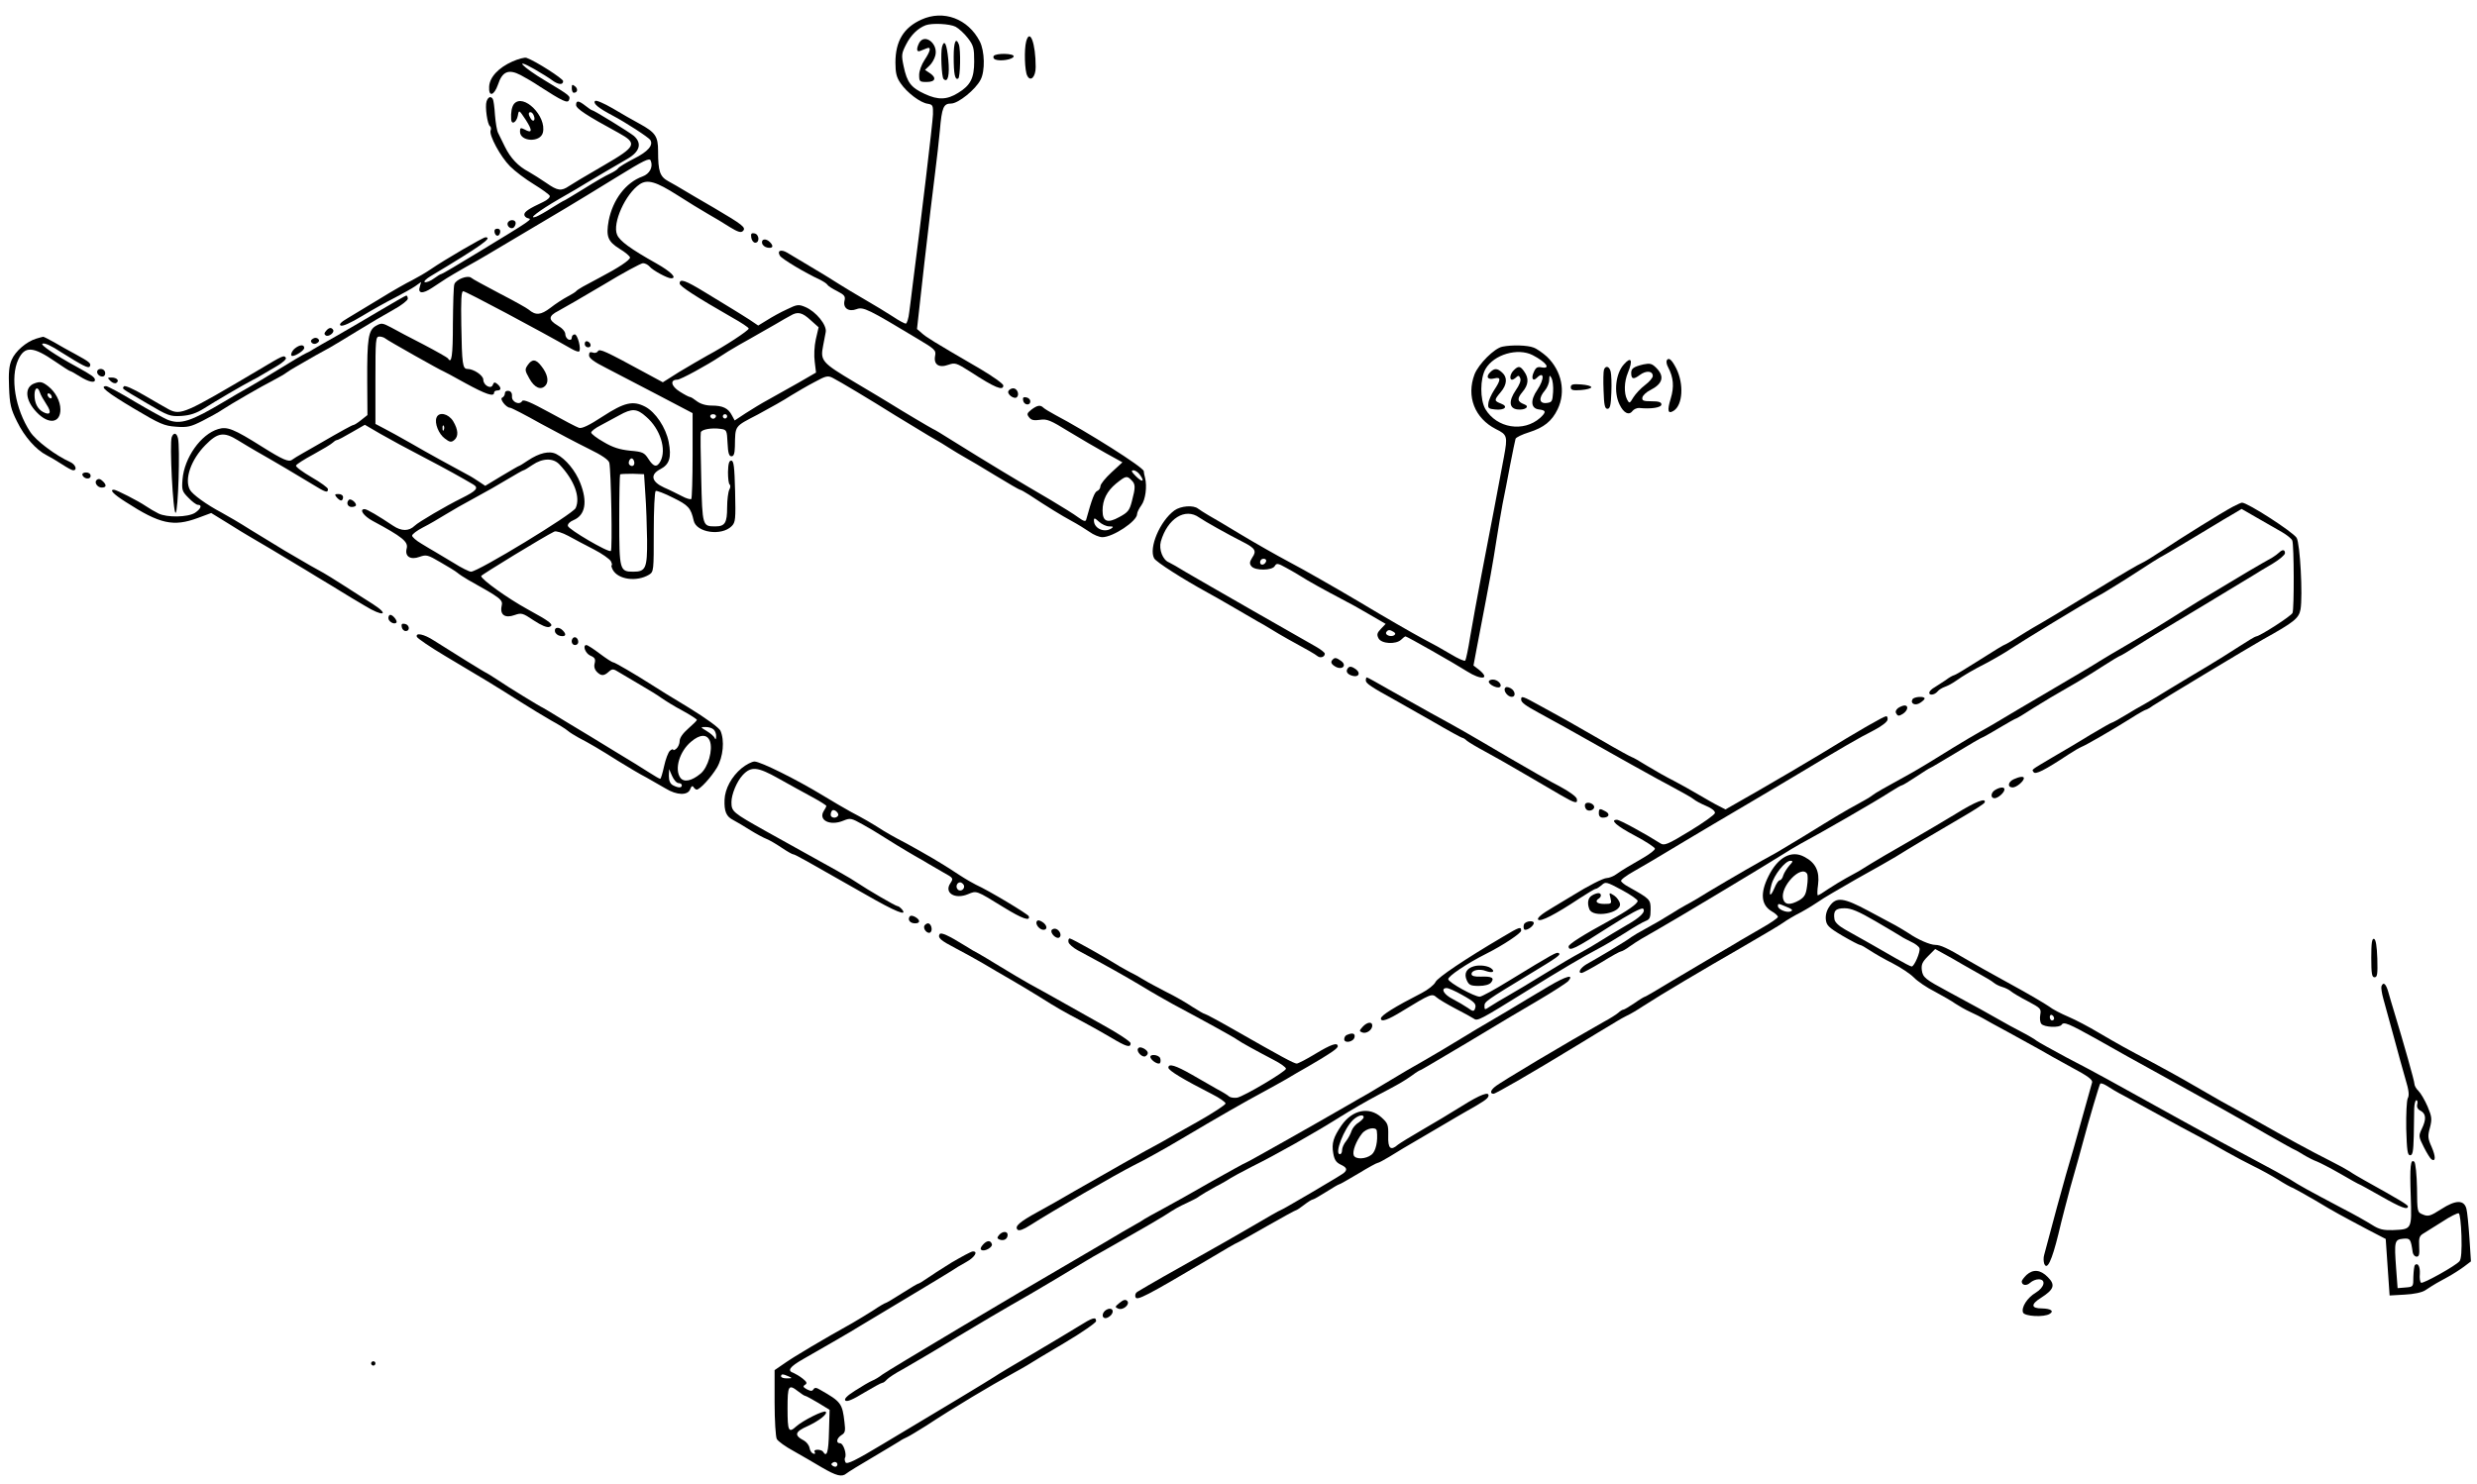 <?xml version="1.0" standalone="no"?>
<!DOCTYPE svg PUBLIC "-//W3C//DTD SVG 20010904//EN"
 "http://www.w3.org/TR/2001/REC-SVG-20010904/DTD/svg10.dtd">
<svg version="1.0" xmlns="http://www.w3.org/2000/svg"
 width="1148pt" height="688pt" viewBox="0 0 1148 688"
 preserveAspectRatio="xMidYMid meet">
<g transform="translate(0,688) scale(0.1,-0.1)"
fill="#000000" stroke="none">
<path d="M4270 6789 c-82 -37 -120 -100 -120 -199 0 -48 5 -69 24 -96 29 -43
92 -91 126 -95 23 -4 25 -8 24 -49 -1 -37 -55 -489 -94 -790 -5 -41 -12 -99
-16 -127 -3 -29 -11 -53 -16 -53 -6 0 -34 15 -62 34 -28 18 -85 53 -127 77
-42 24 -96 57 -120 72 -24 16 -82 51 -129 79 -47 28 -97 58 -112 67 -29 17
-48 9 -33 -15 10 -15 117 -79 182 -109 17 -8 34 -19 38 -25 3 -6 24 -19 46
-30 33 -17 38 -24 33 -44 -8 -34 19 -53 56 -39 31 12 56 -1 282 -137 81 -48
87 -54 82 -79 -8 -40 17 -58 61 -42 32 11 37 9 102 -32 115 -75 153 -90 153
-64 0 8 -48 42 -107 77 -225 131 -248 146 -270 165 l-23 20 34 305 c19 168 42
357 50 420 8 63 18 151 22 195 9 108 17 125 52 125 33 0 114 65 137 111 21 40
19 132 -4 177 -54 105 -168 148 -271 101z m159 -33 c15 -8 41 -32 57 -53 26
-34 29 -46 29 -108 0 -77 -17 -111 -75 -146 -52 -32 -92 -33 -153 -5 -65 30
-83 53 -99 129 -11 52 -10 59 12 102 22 43 54 74 90 88 30 11 112 7 139 -7z"/>
<path d="M4260 6681 c-14 -28 -12 -44 5 -37 8 3 22 9 30 12 22 9 18 -12 -10
-54 -14 -21 -25 -51 -25 -69 0 -31 2 -33 35 -33 41 0 47 20 13 42 l-21 14 21
20 c11 10 23 31 27 47 14 55 -50 104 -75 58z"/>
<path d="M4420 6616 c0 -79 6 -109 21 -100 10 6 12 134 3 158 -14 36 -24 11
-24 -58z"/>
<path d="M4366 6663 c-7 -27 -2 -140 7 -149 20 -20 29 17 22 90 -7 73 -18 96
-29 59z"/>
<path d="M4756 6688 c-10 -37 -7 -138 5 -159 15 -30 39 -6 39 40 0 111 -27
182 -44 119z"/>
<path d="M4605 6620 c-3 -6 0 -13 8 -16 24 -9 80 0 85 14 5 15 -84 17 -93 2z"/>
<path d="M2375 6595 c-65 -29 -106 -73 -108 -117 -3 -49 23 -42 41 10 20 61
49 73 105 44 23 -12 62 -35 87 -52 107 -69 131 -80 137 -64 7 19 8 19 -110 90
-107 64 -150 110 -51 54 33 -19 70 -42 83 -52 28 -21 51 -23 51 -4 0 11 -127
93 -170 108 -8 3 -38 -5 -65 -17z"/>
<path d="M2650 6471 c0 -11 4 -21 9 -21 18 0 21 18 6 30 -13 10 -15 9 -15 -9z"/>
<path d="M2255 6410 c-8 -24 4 -108 16 -115 4 -3 6 -12 3 -19 -9 -22 46 -123
90 -167 23 -23 72 -60 110 -83 39 -24 72 -48 74 -54 2 -7 -11 -19 -30 -28 -66
-31 -88 -45 -88 -59 0 -7 8 -15 18 -17 20 -4 18 -6 -229 -156 -92 -56 -169
-102 -173 -102 -4 0 -20 -10 -35 -21 -16 -12 -35 -19 -42 -17 -7 2 5 15 27 28
235 141 290 180 254 180 -11 0 -188 -103 -255 -149 -22 -15 -60 -37 -85 -50
-25 -12 -92 -50 -150 -86 -58 -35 -125 -76 -149 -90 -31 -18 -41 -29 -32 -34
8 -5 46 12 99 44 48 29 116 67 152 85 36 19 78 42 94 53 l28 20 -6 -21 c-11
-33 12 -36 57 -6 23 15 53 35 67 44 14 9 52 31 85 50 33 18 80 45 105 60 47
28 332 197 362 215 14 8 172 104 238 145 125 77 151 90 156 75 12 -29 -5 -61
-38 -73 -78 -28 -138 -108 -157 -205 -13 -73 -4 -96 50 -130 27 -16 49 -35 49
-41 -1 -12 -53 -47 -139 -92 -29 -16 -65 -35 -80 -43 -14 -8 -28 -17 -31 -21
-3 -4 -21 -15 -40 -25 -19 -10 -55 -33 -79 -52 -45 -34 -68 -36 -101 -8 -8 7
-69 41 -135 75 -66 35 -126 67 -132 73 -16 12 -69 -8 -77 -30 -4 -8 -6 -91 -7
-184 0 -150 -6 -189 -23 -160 -3 4 -54 33 -113 64 -59 30 -127 66 -150 79 -40
21 -45 22 -70 8 -36 -20 -42 -58 -41 -259 l1 -155 -29 -23 c-16 -13 -32 -23
-36 -23 -5 0 -53 -26 -165 -91 -18 -11 -50 -28 -70 -40 -21 -12 -43 -25 -49
-30 -15 -12 -42 -1 -139 60 -132 83 -162 95 -204 82 -80 -24 -157 -133 -165
-233 -4 -49 -2 -56 27 -85 17 -18 37 -33 44 -33 21 0 15 -18 -13 -37 -33 -21
-130 -23 -170 -3 -16 8 -42 23 -58 34 -35 24 -137 76 -148 76 -22 0 -2 -21 55
-57 158 -102 220 -116 334 -74 l62 23 78 -48 c43 -27 87 -54 98 -60 18 -10
185 -109 225 -134 8 -5 51 -30 94 -57 44 -26 94 -57 112 -68 18 -11 65 -40
105 -63 84 -52 118 -44 37 8 -29 18 -89 57 -133 85 -44 28 -87 55 -95 59 -8 4
-35 19 -61 34 -25 15 -79 46 -120 70 -40 24 -112 68 -159 97 -47 30 -107 65
-133 79 -70 37 -135 84 -147 106 -26 49 5 139 72 207 57 58 85 63 151 22 28
-17 66 -40 82 -49 76 -43 215 -125 265 -156 60 -37 70 -40 70 -21 0 6 -34 31
-76 55 -41 24 -74 48 -72 54 2 6 38 29 81 52 42 23 82 47 89 54 6 6 15 12 19
12 5 0 35 16 69 36 l61 35 72 -42 c40 -23 128 -71 196 -106 113 -59 184 -99
235 -129 26 -16 14 -29 -54 -63 -73 -36 -201 -111 -218 -128 -27 -26 -61 -26
-100 0 -67 45 -121 77 -132 77 -27 0 -5 -32 38 -55 136 -73 165 -96 157 -127
-10 -37 17 -55 60 -39 31 11 38 9 96 -25 35 -20 71 -42 79 -49 8 -7 31 -22 50
-33 152 -85 162 -92 155 -121 -9 -41 16 -58 60 -42 32 11 37 10 89 -25 35 -23
61 -34 72 -30 24 9 7 23 -101 82 -93 51 -214 138 -215 154 0 5 293 184 339
206 8 4 37 -5 65 -20 28 -15 81 -44 119 -63 37 -19 72 -44 78 -54 5 -10 7 -19
4 -19 -3 0 -1 -9 5 -21 25 -46 111 -57 168 -23 22 14 22 18 22 199 0 101 4
186 9 189 4 3 41 -11 80 -31 72 -35 83 -48 96 -106 12 -56 129 -73 176 -26 18
18 19 32 16 162 -3 114 -6 142 -18 142 -10 0 -14 -15 -15 -53 0 -29 3 -55 8
-58 4 -3 4 -14 -2 -24 -5 -10 -10 -47 -10 -82 0 -72 -10 -88 -55 -88 -59 0
-60 1 -65 222 -3 112 -4 208 -2 214 4 14 51 22 92 16 28 -4 29 -6 32 -66 2
-46 7 -61 18 -61 11 0 15 12 16 45 2 100 -4 91 107 149 56 30 125 69 152 87
28 17 77 46 110 63 53 29 62 31 85 19 30 -15 172 -100 290 -174 47 -29 117
-71 155 -94 39 -22 84 -49 100 -60 17 -11 46 -28 65 -39 19 -10 84 -49 143
-85 59 -36 111 -66 114 -66 4 0 23 -11 42 -23 88 -58 150 -96 196 -121 28 -15
65 -38 84 -51 19 -14 46 -25 60 -25 49 0 161 74 161 107 0 8 9 26 20 41 19 26
27 87 17 127 -3 11 -6 25 -6 31 -1 18 -263 183 -411 261 -24 13 -49 28 -54 33
-14 14 -28 12 -56 -9 -21 -17 -22 -21 -10 -36 10 -13 23 -15 50 -11 32 5 49
-2 133 -54 53 -32 131 -78 173 -101 l76 -42 -51 -47 c-28 -26 -51 -54 -51 -64
0 -9 -7 -19 -15 -22 -12 -5 -24 -35 -51 -133 -3 -10 -12 -7 -37 11 -17 13 -75
49 -127 80 -151 88 -295 175 -460 278 -41 26 -79 49 -85 51 -9 4 -146 85 -200
119 -13 8 -87 53 -165 99 -151 90 -159 99 -145 169 4 20 9 49 12 63 6 32 -45
95 -95 116 -31 13 -38 12 -85 -11 -29 -13 -70 -36 -92 -50 l-41 -25 -40 27
c-23 15 -59 37 -80 50 -21 13 -79 48 -128 78 -90 55 -116 64 -116 40 0 -13 78
-63 242 -157 43 -24 78 -47 78 -52 0 -9 -111 -82 -190 -124 -30 -17 -89 -51
-132 -77 l-76 -48 -74 40 c-195 106 -219 117 -227 104 -4 -7 -15 -10 -24 -6
-12 4 -17 1 -17 -13 0 -13 22 -30 78 -58 42 -22 150 -78 240 -125 l162 -85 0
-196 c0 -108 -3 -198 -6 -202 -4 -3 -23 2 -43 13 -20 10 -57 29 -83 40 -59 27
-66 60 -18 85 43 22 53 55 39 127 -13 66 -61 138 -109 163 -56 29 -96 20 -196
-45 -64 -42 -98 -58 -111 -53 -10 3 -71 35 -136 71 -88 48 -121 62 -127 53
-12 -21 -50 -4 -47 22 1 13 -4 23 -15 25 -11 2 -18 -3 -18 -11 0 -9 -6 -17
-12 -20 -15 -5 18 -47 36 -47 6 0 70 -33 141 -73 72 -39 172 -92 223 -117 62
-30 93 -52 96 -65 8 -35 15 -405 7 -409 -12 -8 -196 100 -199 116 -2 9 9 20
26 27 55 23 66 85 31 173 -22 56 -67 111 -110 133 -32 17 -79 6 -133 -30 -20
-14 -39 -25 -41 -25 -2 0 -38 -21 -80 -46 l-76 -46 -27 18 c-15 10 -38 25 -52
32 -76 41 -186 101 -265 147 -49 28 -107 60 -127 70 l-38 20 0 202 c0 189 1
203 18 203 10 0 22 -4 28 -9 8 -8 262 -151 267 -151 2 0 48 -25 102 -55 97
-53 135 -66 135 -45 0 6 7 10 15 10 19 0 19 14 0 30 -12 10 -16 9 -21 -4 -8
-22 -44 -2 -44 24 0 20 -45 50 -74 50 -22 0 -25 23 -28 203 -2 119 0 157 9
157 12 0 357 -184 500 -266 17 -10 34 -16 37 -13 11 10 -7 79 -20 79 -8 0 -14
-7 -14 -15 0 -9 -6 -12 -15 -9 -8 4 -15 15 -15 25 0 12 -14 28 -35 40 -45 27
-44 44 3 68 21 11 114 65 207 120 92 56 176 101 185 101 10 0 23 -7 31 -16 14
-17 82 -54 99 -54 30 0 1 30 -68 69 -121 68 -170 104 -182 133 -23 53 39 190
105 234 36 24 76 12 175 -51 47 -30 110 -69 140 -86 30 -17 77 -45 103 -62 36
-22 51 -27 60 -18 16 16 1 28 -133 107 -63 36 -128 75 -145 85 -16 10 -46 27
-66 38 -41 22 -49 46 -49 141 0 68 -12 86 -87 127 -28 15 -84 47 -124 71 -40
23 -76 39 -81 34 -11 -11 15 -33 82 -68 59 -31 167 -101 174 -113 15 -24 -11
-54 -75 -86 -37 -19 -70 -39 -74 -45 -3 -6 -21 -17 -38 -25 -18 -8 -72 -39
-121 -70 -49 -30 -90 -55 -92 -55 -2 0 -27 -15 -56 -33 -29 -19 -62 -37 -72
-41 -45 -16 11 27 106 82 55 31 112 65 126 74 23 14 131 78 192 113 56 33 66
71 28 105 -22 18 -187 120 -196 120 -2 0 -15 9 -29 20 -32 25 -43 25 -43 3 1
-17 48 -48 197 -129 89 -49 82 -63 -66 -149 -115 -67 -128 -75 -163 -97 -37
-25 -53 -23 -106 14 -26 18 -63 41 -82 52 -48 25 -84 63 -110 116 -12 25 -26
53 -31 63 -6 10 -12 48 -15 84 -2 36 -7 70 -10 74 -9 15 -22 10 -29 -11z
m1502 -1014 l37 -33 -13 -56 c-7 -31 -9 -76 -5 -104 l6 -50 -83 -48 c-46 -26
-109 -61 -139 -78 -30 -16 -77 -45 -105 -63 l-50 -33 -13 24 c-17 33 -42 45
-94 45 -27 0 -52 8 -68 20 -14 11 -28 20 -33 20 -4 0 -25 11 -47 25 -40 25
-46 55 -11 55 15 0 138 67 201 109 14 10 52 33 85 52 33 18 74 42 90 51 17 10
52 30 79 45 27 16 58 34 70 40 33 20 54 15 93 -21z m-762 -448 c65 -56 95
-151 66 -206 -16 -30 -32 -27 -56 11 -19 29 -26 33 -85 38 -48 5 -80 15 -122
40 -32 18 -58 38 -58 44 0 6 19 21 43 33 23 12 62 33 87 47 59 33 82 32 125
-7z m323 1 c-2 -6 -8 -10 -13 -10 -5 0 -11 4 -13 10 -2 6 4 11 13 11 9 0 15
-5 13 -11z m52 1 c0 -5 -4 -10 -10 -10 -5 0 -10 5 -10 10 0 6 5 10 10 10 6 0
10 -4 10 -10z m-430 -216 c0 -14 -12 -19 -23 -8 -9 9 4 35 14 28 5 -3 9 -12 9
-20z m-347 -7 c69 -73 98 -152 75 -202 -13 -28 -452 -295 -485 -295 -8 0 -45
18 -81 41 -37 22 -76 45 -87 52 -11 6 -39 23 -62 37 -24 14 -43 31 -43 37 0 7
23 24 50 38 28 14 74 41 103 59 29 18 90 53 137 78 47 25 115 64 153 87 37 22
70 41 73 41 3 0 22 11 42 25 47 32 96 33 125 2z m2691 -49 c23 -32 10 -35 -20
-5 -20 20 -23 27 -11 27 9 0 23 -10 31 -22z m-2293 -89 c4 -52 7 -147 8 -211
1 -132 -6 -148 -64 -148 -63 0 -65 8 -65 239 0 114 2 210 4 212 2 2 28 3 58 3
l53 -2 6 -93z m2253 65 c19 -18 19 -33 2 -97 -11 -43 -18 -52 -59 -74 -54 -30
-77 -21 -77 30 0 50 20 90 62 125 46 37 51 38 72 16z m-103 -214 c19 0 21 -2
9 -10 -33 -21 -80 1 -80 37 0 14 4 12 23 -5 13 -12 34 -22 48 -22z"/>
<path d="M2382 6398 c-10 -13 -15 -39 -13 -71 2 -28 25 -14 31 17 5 28 5 28
37 -20 32 -50 30 -64 -6 -44 -18 9 -21 8 -21 -10 0 -47 94 -52 106 -5 19 76
-91 185 -134 133z m92 -54 c9 -22 -3 -32 -14 -14 -12 19 -12 30 -1 30 5 0 12
-7 15 -16z"/>
<path d="M2354 5849 c-8 -14 11 -33 25 -25 6 4 11 14 11 22 0 16 -26 19 -36 3z"/>
<path d="M2292 5804 c4 -21 22 -23 26 -1 2 10 -3 17 -13 17 -10 0 -15 -6 -13
-16z"/>
<path d="M3482 5778 c2 -12 10 -23 18 -23 22 0 19 39 -3 43 -15 3 -18 -1 -15
-20z"/>
<path d="M3532 5753 c2 -10 13 -19 26 -21 24 -4 29 7 10 26 -18 18 -40 15 -36
-5z"/>
<path d="M1765 5443 c-60 -36 -153 -90 -205 -120 -52 -29 -102 -58 -110 -63
-8 -6 -24 -14 -35 -19 -11 -5 -65 -37 -120 -71 -55 -34 -120 -73 -145 -87 -25
-14 -74 -42 -110 -64 -156 -93 -204 -109 -265 -84 -16 7 -84 44 -150 83 -66
40 -126 72 -133 72 -33 0 3 -29 129 -104 121 -72 140 -80 195 -84 53 -4 69 0
124 28 35 18 75 40 89 50 34 23 184 110 241 139 25 13 51 28 58 34 7 5 27 18
45 28 58 34 129 74 156 88 14 8 71 42 126 76 55 34 130 78 168 99 37 20 67 44
67 51 0 8 -3 15 -7 15 -5 -1 -57 -31 -118 -67z"/>
<path d="M1511 5346 c-9 -10 -9 -16 -1 -21 13 -8 42 14 34 26 -8 13 -20 11
-33 -5z"/>
<path d="M167 5310 c-45 -14 -96 -58 -113 -98 -12 -27 -15 -61 -12 -128 3 -78
8 -100 37 -158 34 -70 88 -131 137 -156 16 -8 48 -27 71 -42 23 -15 46 -28 52
-28 21 0 11 27 -13 38 -69 31 -159 99 -186 140 -70 107 -94 253 -55 336 30 63
68 61 171 -10 35 -24 66 -44 69 -44 3 0 23 -11 45 -25 40 -25 70 -32 70 -16 0
12 -16 23 -85 61 -99 54 -171 103 -158 107 11 4 40 -9 87 -40 99 -62 126 -76
132 -66 8 14 0 21 -66 57 -30 16 -75 41 -100 56 -25 14 -47 25 -50 25 -3 0
-18 -5 -33 -9z"/>
<path d="M1450 5310 c-10 -6 -11 -13 -5 -19 6 -6 16 -7 25 -1 10 6 11 13 5 19
-6 6 -16 7 -25 1z"/>
<path d="M2710 5286 c0 -9 7 -16 16 -16 17 0 14 22 -4 28 -7 2 -12 -3 -12 -12z"/>
<path d="M1368 5266 c-16 -12 -25 -36 -13 -36 16 0 55 26 55 37 0 17 -20 16
-42 -1z"/>
<path d="M6963 5273 c-37 -7 -110 -80 -129 -128 -39 -103 1 -204 99 -254 53
-26 55 -33 37 -130 -17 -93 -67 -355 -104 -546 -19 -99 -42 -227 -52 -285 -9
-58 -20 -108 -23 -112 -4 -4 -33 9 -66 29 -33 20 -94 54 -135 75 -41 22 -172
97 -290 168 -118 70 -264 153 -325 185 -60 32 -162 90 -225 128 -63 38 -131
79 -150 89 -19 11 -40 25 -47 30 -22 18 -81 13 -110 -8 -67 -49 -120 -174 -94
-222 9 -17 133 -96 246 -158 22 -12 77 -43 123 -70 46 -27 96 -56 110 -64 15
-8 43 -24 62 -36 19 -12 55 -33 80 -47 88 -48 125 -69 137 -79 13 -10 33 -3
33 12 0 5 -19 20 -42 33 -24 14 -155 88 -291 166 -137 78 -276 159 -311 179
-34 21 -69 41 -78 45 -29 11 -48 60 -38 97 31 107 113 158 178 111 26 -18 131
-77 204 -114 55 -28 63 -41 42 -71 -13 -21 -14 -29 -4 -41 17 -21 96 -20 108
1 8 14 14 14 53 -8 24 -13 55 -31 69 -40 29 -19 112 -65 190 -106 30 -15 88
-47 128 -71 l74 -43 -22 -23 c-18 -19 -20 -27 -11 -44 14 -26 81 -29 105 -6 8
8 17 15 20 15 7 0 227 -125 285 -162 66 -42 110 -37 56 7 l-26 20 15 80 c70
364 72 378 92 505 8 52 21 127 28 165 8 39 24 120 35 180 12 61 23 115 25 121
3 7 30 20 62 30 69 22 106 51 133 107 39 81 19 178 -50 244 -19 17 -47 37 -62
42 -28 11 -100 13 -144 4z m140 -39 c62 -32 87 -65 42 -57 -19 4 -27 0 -36
-21 -14 -29 -5 -46 13 -28 35 35 37 -4 3 -55 -34 -49 -30 -87 8 -91 33 -4 34
-12 5 -39 -77 -68 -201 -48 -254 41 -25 44 -25 141 1 186 39 67 149 99 218 64z
m95 -172 c-3 -43 -5 -47 -30 -50 -35 -4 -38 23 -8 58 11 13 20 35 20 49 1 23
2 24 11 8 5 -9 9 -39 7 -65z m-1330 -784 c-6 -18 -28 -21 -28 -4 0 9 7 16 16
16 9 0 14 -5 12 -12z m591 -327 c9 -6 10 -10 2 -16 -16 -9 -44 2 -36 15 8 12
16 12 34 1z"/>
<path d="M7016 5164 c-17 -16 -22 -44 -8 -44 4 0 13 5 20 12 9 9 13 7 18 -6 4
-10 -4 -31 -21 -55 -34 -50 -31 -85 9 -89 35 -4 58 14 30 24 -32 12 -34 26 -8
57 28 33 31 63 8 95 -18 26 -27 27 -48 6z"/>
<path d="M6906 5154 c-21 -21 -11 -36 20 -28 31 8 31 -6 -1 -54 -13 -20 -26
-48 -27 -62 -3 -22 1 -25 31 -28 45 -5 63 14 28 27 -33 13 -33 16 -2 53 30 35
32 69 7 91 -23 21 -36 21 -56 1z"/>
<path d="M1195 5163 c-336 -199 -357 -209 -412 -181 -15 8 -67 38 -115 66 -51
30 -90 47 -94 41 -7 -13 -19 -4 106 -78 100 -59 108 -62 161 -59 41 3 68 12
105 35 50 32 178 107 224 131 14 7 34 18 45 25 11 7 42 25 68 40 26 15 45 32
42 38 -9 14 -11 13 -130 -58z"/>
<path d="M7725 5210 c-3 -5 -1 -20 6 -32 25 -47 29 -91 12 -146 -17 -56 -13
-73 14 -56 42 27 48 123 12 196 -21 41 -35 53 -44 38z"/>
<path d="M2446 5188 c-14 -20 -14 -25 7 -62 24 -44 55 -57 76 -32 16 19 8 54
-20 89 -25 33 -43 34 -63 5z"/>
<path d="M7527 5192 c-39 -42 -49 -130 -21 -187 19 -40 44 -52 60 -30 6 8 20
14 30 14 57 -6 104 2 104 16 0 11 -12 15 -46 15 -38 0 -45 3 -42 18 2 9 18 25
37 34 57 29 67 63 27 103 -20 20 -29 22 -59 16 -46 -11 -57 -19 -57 -40 0 -29
11 -31 40 -9 30 22 60 19 60 -5 0 -8 -16 -27 -36 -42 -20 -15 -44 -41 -54 -57
-17 -29 -19 -29 -29 -10 -15 29 -14 83 4 125 24 58 15 76 -18 39z"/>
<path d="M7434 5167 c-3 -8 -4 -52 -2 -98 2 -67 6 -84 18 -84 12 0 16 16 18
75 2 41 0 85 -3 97 -6 25 -23 30 -31 10z"/>
<path d="M450 5156 c0 -17 27 -29 35 -16 4 6 3 15 0 20 -9 15 -35 12 -35 -4z"/>
<path d="M512 5114 c9 -9 21 -13 27 -9 16 10 3 25 -22 25 -20 0 -20 -1 -5 -16z"/>
<path d="M160 5103 c-48 -17 -44 -78 10 -134 55 -58 110 -51 110 13 0 38 -23
81 -56 107 -27 21 -37 24 -64 14z m25 -42 c3 -11 17 -35 30 -55 25 -37 19 -54
-15 -36 -26 14 -40 42 -40 79 0 34 15 42 25 12z m55 -22 c0 -6 -4 -7 -10 -4
-5 3 -10 11 -10 16 0 6 5 7 10 4 6 -3 10 -11 10 -16z"/>
<path d="M7280 5085 c0 -13 9 -16 48 -13 26 2 47 8 47 13 0 6 -21 11 -47 13
-39 3 -48 0 -48 -13z"/>
<path d="M4674 5068 c-9 -15 27 -41 39 -29 13 13 1 41 -17 41 -8 0 -18 -5 -22
-12z"/>
<path d="M4742 5023 c4 -21 33 -25 33 -3 0 8 -8 16 -18 18 -14 3 -18 -1 -15
-15z"/>
<path d="M2023 4944 c-10 -25 10 -76 39 -97 22 -17 30 -18 43 -7 21 17 19 48
-5 88 -22 35 -66 45 -77 16z m34 -56 c-3 -8 -6 -5 -6 6 -1 11 2 17 5 13 3 -3
4 -12 1 -19z"/>
<path d="M796 4854 c-11 -28 6 -355 18 -351 12 4 21 303 11 345 -6 26 -20 29
-29 6z"/>
<path d="M382 4678 c7 -19 38 -22 38 -4 0 10 -9 16 -21 16 -12 0 -19 -5 -17
-12z"/>
<path d="M447 4654 c-11 -11 5 -34 24 -34 22 0 24 11 7 28 -13 13 -22 15 -31
6z"/>
<path d="M1560 4575 c7 -8 16 -15 21 -15 5 0 9 7 9 15 0 9 -9 15 -21 15 -18 0
-19 -2 -9 -15z"/>
<path d="M1617 4563 c-14 -13 -6 -33 13 -33 11 0 20 4 20 9 0 13 -26 32 -33
24z"/>
<path d="M10350 4532 c-53 -28 -239 -144 -326 -202 -42 -28 -86 -55 -98 -60
-11 -4 -95 -53 -186 -109 -183 -112 -277 -168 -318 -191 -15 -9 -45 -27 -67
-41 -22 -14 -47 -29 -55 -33 -21 -9 -41 -22 -146 -88 -50 -32 -94 -58 -98 -58
-4 0 -22 -10 -39 -23 -18 -12 -41 -27 -51 -33 -11 -6 -22 -16 -24 -22 -5 -17
23 -15 38 3 6 8 22 17 33 21 12 4 35 16 52 28 37 26 72 47 150 87 33 18 78 44
100 59 22 15 105 66 185 115 142 86 172 104 248 146 20 12 69 42 107 66 127
82 140 91 182 114 23 13 83 49 133 79 50 30 99 60 108 65 9 6 38 23 64 38 l47
28 73 -42 c40 -23 92 -53 115 -66 22 -13 44 -30 47 -39 8 -21 9 -315 1 -335
-5 -14 -153 -109 -169 -109 -4 0 -39 -21 -79 -47 -40 -26 -107 -68 -149 -93
-42 -25 -116 -69 -165 -99 -48 -30 -104 -63 -123 -74 -19 -10 -60 -34 -91 -53
-31 -19 -59 -34 -62 -34 -3 0 -45 -24 -94 -53 -48 -30 -128 -77 -178 -106
-106 -63 -99 -57 -90 -70 8 -13 50 8 162 82 23 15 50 31 60 35 21 8 142 78
230 133 34 22 65 39 68 39 3 0 18 8 33 19 28 19 446 271 510 307 146 81 166
98 174 139 11 64 -2 306 -18 332 -18 28 -227 163 -253 163 -4 0 -22 -8 -41
-18z"/>
<path d="M10563 4319 c-6 -6 -20 -16 -31 -23 -56 -31 -171 -99 -203 -119 -20
-12 -58 -35 -85 -51 -27 -16 -85 -51 -129 -79 -127 -80 -144 -90 -250 -152
-55 -32 -116 -68 -135 -80 -19 -13 -123 -74 -230 -137 -107 -63 -211 -124
-230 -136 -19 -12 -60 -35 -90 -52 -30 -17 -86 -50 -125 -74 -75 -47 -167
-103 -200 -121 -133 -73 -162 -90 -175 -100 -8 -7 -40 -26 -70 -42 -56 -30
-101 -57 -250 -149 -47 -28 -103 -62 -125 -75 -22 -12 -51 -29 -65 -36 -96
-54 -251 -145 -305 -179 -22 -13 -47 -27 -55 -31 -8 -4 -40 -23 -70 -42 -30
-19 -80 -48 -110 -64 -30 -16 -62 -35 -70 -41 -8 -7 -53 -35 -98 -62 -46 -27
-95 -56 -110 -64 -28 -17 -41 -40 -22 -40 6 0 48 23 93 50 45 28 85 50 90 50
4 0 23 10 40 23 39 27 56 37 132 80 73 41 501 298 570 342 28 18 68 42 90 54
99 53 354 200 412 238 28 18 54 33 58 33 3 0 33 18 66 40 33 22 62 40 64 40 2
0 56 32 119 70 64 39 118 70 120 70 2 0 39 20 80 45 42 25 78 45 81 45 2 0 39
22 82 50 43 27 112 68 153 91 41 23 112 66 158 96 45 29 85 53 88 53 2 0 35
19 72 43 37 23 76 47 87 54 36 21 427 257 461 278 17 11 57 35 88 53 31 19 56
40 56 48 0 17 -12 18 -27 3z"/>
<path d="M1800 4015 c0 -16 27 -32 37 -21 7 7 -16 36 -28 36 -5 0 -9 -7 -9
-15z"/>
<path d="M1862 3973 c2 -10 10 -18 18 -18 22 0 18 29 -3 33 -14 3 -18 -1 -15
-15z"/>
<path d="M2572 3953 c2 -10 13 -19 26 -21 24 -4 29 7 10 26 -18 18 -40 15 -36
-5z"/>
<path d="M1932 3928 c3 -7 61 -47 130 -88 69 -41 158 -95 199 -119 41 -25 110
-68 154 -96 44 -28 107 -66 140 -85 33 -18 67 -39 76 -47 9 -8 32 -22 50 -32
52 -27 98 -54 185 -109 44 -27 102 -62 130 -76 27 -15 67 -38 89 -51 52 -32
103 -33 114 -3 5 14 10 17 15 10 4 -7 11 -12 15 -12 15 0 67 57 94 102 29 50
36 126 16 171 -7 14 -64 56 -147 107 -76 46 -153 93 -172 106 -75 48 -171 104
-178 104 -5 0 -33 18 -62 40 -29 22 -57 40 -62 40 -19 0 -6 -38 18 -49 21 -9
25 -16 20 -36 -4 -15 0 -29 10 -39 20 -20 33 -20 55 0 17 15 21 15 51 -4 18
-11 62 -37 98 -58 36 -21 79 -47 95 -59 17 -12 60 -39 98 -59 37 -20 67 -40
67 -43 0 -3 -18 -21 -40 -40 -25 -22 -40 -43 -40 -58 0 -12 -7 -28 -15 -35 -8
-7 -15 -9 -15 -5 0 4 -7 2 -15 -5 -8 -7 -20 -39 -27 -71 -7 -32 -15 -59 -18
-59 -4 0 -26 13 -51 29 -24 16 -96 60 -159 98 -63 39 -164 100 -224 136 -60
37 -110 67 -111 67 -4 0 -163 97 -208 128 -26 17 -50 32 -51 32 -4 0 -170 103
-245 151 -46 30 -86 38 -79 17z m1376 -430 c7 -7 12 -21 11 -32 0 -13 -3 -16
-6 -8 -3 8 -19 22 -37 33 -31 19 -31 19 -5 19 14 0 30 -5 37 -12z m-18 -53
c15 -40 -8 -122 -43 -151 -41 -34 -77 -42 -94 -19 -28 40 -4 122 50 167 41 35
74 36 87 3z m-145 -195 c8 0 15 -4 15 -10 0 -13 -16 -13 -41 0 -13 7 -19 21
-19 43 l1 32 14 -32 c8 -18 21 -33 30 -33z"/>
<path d="M2656 3923 c-12 -12 -6 -33 9 -33 8 0 15 6 15 14 0 17 -14 28 -24 19z"/>
<path d="M6177 3823 c-12 -11 -8 -22 14 -34 31 -16 52 7 25 27 -22 16 -30 17
-39 7z"/>
<path d="M6245 3780 c-9 -14 1 -27 25 -33 27 -7 37 13 15 30 -22 16 -32 16
-40 3z"/>
<path d="M6330 3726 c0 -14 26 -31 135 -91 28 -16 108 -61 178 -101 70 -41
131 -74 134 -74 4 0 14 -6 22 -14 9 -7 45 -29 81 -48 36 -19 118 -66 183 -104
65 -38 143 -84 173 -101 64 -37 77 -40 72 -16 -2 10 -36 35 -78 57 -41 21
-149 83 -240 136 -202 119 -229 134 -357 204 -56 31 -145 81 -198 111 -52 30
-97 55 -100 55 -3 0 -5 -6 -5 -14z"/>
<path d="M6900 3720 c0 -13 38 -32 51 -25 14 10 -9 35 -32 35 -11 0 -19 -4
-19 -10z"/>
<path d="M6975 3690 c-8 -13 13 -40 31 -40 21 0 17 28 -5 40 -14 7 -22 7 -26
0z"/>
<path d="M7050 3637 c0 -13 20 -28 85 -63 22 -12 76 -42 120 -66 196 -111 436
-245 505 -281 41 -22 82 -45 90 -52 8 -7 34 -21 58 -31 26 -11 42 -24 40 -33
-2 -8 -55 -46 -118 -84 -102 -62 -117 -68 -135 -56 -71 45 -188 109 -201 109
-34 0 -3 -28 84 -74 51 -27 92 -54 92 -60 0 -6 -23 -24 -52 -41 -28 -16 -63
-37 -77 -45 -14 -8 -37 -23 -51 -33 -13 -9 -33 -17 -43 -17 -16 0 -88 -37
-157 -80 -8 -5 -50 -30 -93 -56 -53 -31 -75 -50 -68 -57 11 -11 79 24 192 99
37 24 70 44 75 44 4 0 16 8 27 17 18 17 22 16 93 -22 41 -22 74 -45 74 -51 0
-13 -50 -48 -130 -91 -125 -68 -189 -109 -190 -120 0 -26 30 -11 190 92 92 59
149 89 155 83 14 -14 -13 -41 -79 -78 -39 -23 -91 -54 -116 -70 -25 -16 -67
-41 -95 -56 -27 -14 -102 -58 -165 -97 -63 -39 -140 -85 -170 -102 -30 -17
-67 -39 -82 -49 -27 -18 -28 -18 -28 1 0 20 7 25 210 148 131 79 146 90 134
97 -9 6 -21 0 -232 -129 -65 -40 -125 -73 -134 -73 -25 0 -143 65 -146 81 -2
13 86 73 176 118 76 38 162 95 162 107 0 20 -7 18 -84 -28 -175 -103 -303
-189 -313 -210 -6 -13 -35 -36 -64 -51 -127 -65 -189 -104 -189 -118 0 -18 31
-8 102 36 128 78 135 81 156 62 10 -9 49 -32 87 -52 39 -20 77 -41 86 -47 17
-12 28 -6 244 128 158 98 265 161 330 195 33 17 91 52 129 76 38 25 80 49 93
54 19 7 23 16 23 53 0 47 -2 49 -104 106 -17 9 -31 21 -33 26 -2 6 25 26 59
45 35 20 97 56 138 81 41 25 154 92 250 149 96 56 252 149 345 204 230 138
309 184 380 220 33 17 61 38 63 48 2 9 -1 17 -6 17 -11 0 -123 -64 -307 -177
-71 -43 -199 -118 -284 -167 l-154 -88 -31 16 c-17 8 -58 32 -91 51 -33 20
-86 49 -118 66 -32 16 -87 47 -123 69 -35 22 -67 40 -70 40 -3 0 -69 36 -146
81 -160 92 -174 100 -279 157 -83 46 -89 48 -89 29z m-275 -1368 c61 -34 69
-43 61 -65 -5 -13 -10 -13 -33 4 -16 11 -47 29 -70 41 -42 21 -58 51 -28 51 8
0 40 -14 70 -31z"/>
<path d="M8864 3639 c-12 -20 12 -32 35 -17 11 7 21 16 21 20 0 12 -48 9 -56
-3z"/>
<path d="M8797 3598 c-11 -9 -14 -18 -8 -26 7 -12 12 -12 30 -1 23 15 28 39 8
39 -7 0 -21 -6 -30 -12z"/>
<path d="M3437 3319 c-46 -38 -77 -95 -79 -146 -2 -54 8 -78 40 -94 15 -8 51
-29 79 -47 29 -18 63 -36 76 -41 13 -5 44 -23 69 -40 25 -17 50 -31 54 -31 8
0 49 -23 335 -186 139 -80 198 -104 169 -69 -7 8 -16 15 -21 15 -8 0 -137 75
-189 110 -31 21 -64 40 -420 237 -155 87 -160 91 -160 135 0 36 25 96 52 125
39 42 69 39 165 -15 49 -27 118 -66 156 -86 37 -20 67 -39 67 -42 0 -2 -5 -13
-12 -23 -27 -43 29 -71 91 -45 32 13 36 12 90 -18 31 -17 67 -39 81 -48 29
-19 119 -74 168 -102 18 -10 43 -24 55 -32 12 -7 43 -25 69 -40 47 -26 48 -27
32 -51 -29 -44 22 -75 82 -50 41 17 36 19 166 -61 86 -53 124 -66 116 -41 -4
10 -185 119 -245 146 -12 6 -46 25 -75 44 -29 19 -66 43 -83 53 -34 22 -168
98 -205 116 -14 7 -43 24 -65 37 -61 39 -95 58 -150 87 -27 15 -88 50 -135 79
-117 71 -285 155 -313 155 -12 0 -39 -14 -60 -31z m447 -220 c-8 -14 -34 -11
-34 4 0 8 3 17 7 20 9 9 34 -13 27 -24z m582 -320 c10 -17 -13 -36 -27 -22
-12 12 -4 33 11 33 5 0 12 -5 16 -11z"/>
<path d="M9333 3268 c-28 -13 -30 -38 -5 -38 18 0 52 29 52 43 0 10 -21 7 -47
-5z"/>
<path d="M9248 3219 c-22 -12 -24 -39 -4 -39 16 0 46 26 46 41 0 12 -20 11
-42 -2z"/>
<path d="M9065 3108 c-55 -33 -147 -88 -205 -121 -91 -52 -167 -96 -245 -145
-11 -6 -38 -21 -60 -33 -22 -12 -59 -35 -82 -50 -23 -16 -44 -29 -48 -29 -3 0
-3 22 1 49 8 62 -11 102 -63 129 -60 33 -123 -1 -167 -90 -39 -78 -34 -133 15
-162 16 -9 29 -21 29 -26 0 -5 -33 -28 -72 -50 -40 -23 -85 -49 -100 -58 -15
-9 -66 -40 -115 -68 -48 -28 -141 -83 -206 -122 -65 -40 -121 -72 -123 -72 -3
0 -25 -13 -49 -30 -24 -16 -47 -30 -51 -30 -4 0 -15 -6 -23 -14 -9 -8 -39 -27
-67 -42 -169 -95 -484 -282 -506 -302 -21 -17 -23 -32 -6 -32 10 0 178 97 388
225 76 47 124 75 185 112 11 7 31 18 45 25 14 6 48 26 75 44 83 54 281 171
455 271 91 53 178 104 193 115 15 11 53 34 85 50 31 17 68 40 82 50 14 11 93
57 175 104 83 46 164 92 180 102 54 34 188 114 300 179 61 35 112 68 113 73 9
24 -41 5 -133 -52z m-772 -240 c-11 -13 -24 -33 -28 -45 -3 -13 -11 -23 -16
-23 -6 0 -17 -16 -25 -36 -20 -47 -28 -38 -14 15 12 46 64 111 88 111 13 0 12
-4 -5 -22z m82 -38 c4 -6 4 -32 0 -58 -5 -39 -12 -50 -36 -65 -43 -24 -67 -22
-75 7 -14 57 84 159 111 116z m-94 -154 c27 -11 30 -16 17 -21 -18 -7 -58 10
-58 25 0 13 1 13 41 -4z"/>
<path d="M7347 3153 c-3 -5 -2 -15 3 -22 10 -17 43 -6 38 12 -6 15 -34 22 -41
10z"/>
<path d="M7410 3110 c0 -13 7 -20 19 -20 28 0 35 17 12 29 -27 15 -31 14 -31
-9z"/>
<path d="M7378 2729 c-18 -10 -23 -35 -12 -63 16 -43 149 -19 142 25 -2 12
-14 29 -27 38 -24 15 -24 15 -17 -12 6 -26 5 -27 -29 -27 -34 0 -46 12 -25 25
14 9 12 25 -2 25 -7 0 -21 -5 -30 -11z"/>
<path d="M8480 2680 c-14 -19 -20 -41 -18 -62 3 -27 12 -37 76 -75 41 -24 78
-43 82 -43 5 0 26 -12 47 -26 21 -14 68 -41 104 -59 37 -19 81 -48 98 -65 17
-18 61 -48 99 -67 37 -20 79 -44 94 -55 15 -10 46 -28 70 -39 24 -11 50 -24
58 -29 8 -5 62 -35 120 -66 58 -32 123 -68 145 -80 22 -13 86 -49 143 -80 79
-42 102 -59 98 -72 -4 -14 -33 -117 -86 -307 -5 -16 -20 -70 -35 -120 -21 -73
-58 -210 -101 -372 -4 -13 -3 -30 0 -40 13 -34 35 11 66 137 16 69 42 166 55
215 28 98 54 191 60 215 25 94 75 263 79 267 3 3 16 -1 30 -10 13 -9 50 -31
83 -48 32 -18 108 -59 168 -92 61 -34 137 -75 170 -92 34 -18 92 -50 130 -72
39 -22 97 -53 130 -69 33 -16 84 -44 113 -62 28 -18 60 -36 70 -39 9 -4 55
-30 102 -57 91 -55 120 -70 246 -137 l81 -42 9 -131 9 -131 70 4 c42 2 80 10
95 20 44 29 64 40 105 62 22 12 55 33 74 47 l33 25 -7 108 c-4 60 -10 121 -14
136 -11 42 -49 42 -117 -2 -50 -32 -60 -35 -84 -25 -27 11 -27 11 -28 123 -1
61 -7 116 -12 121 -18 18 -22 -21 -17 -159 5 -156 6 -153 -84 -157 -43 -1 -62
3 -95 24 -22 14 -85 50 -140 78 -159 84 -197 105 -240 133 -23 14 -98 55 -166
91 -69 36 -224 120 -344 187 -328 182 -387 215 -524 286 -69 37 -132 72 -140
78 -8 7 -42 27 -75 44 -33 17 -73 39 -90 49 -32 19 -155 87 -245 135 -108 58
-118 66 -123 100 -3 26 2 38 29 65 l33 33 38 -21 c21 -11 61 -34 88 -50 28
-16 68 -39 90 -51 22 -12 47 -27 55 -34 8 -7 26 -16 40 -20 14 -4 32 -13 40
-20 8 -7 43 -28 78 -46 60 -32 63 -35 58 -63 -3 -16 -1 -35 5 -42 13 -16 85
-19 94 -4 10 15 32 6 163 -67 125 -71 131 -74 352 -196 191 -105 289 -160 438
-246 68 -39 126 -71 128 -71 2 0 21 -11 42 -24 20 -12 48 -26 60 -30 13 -5 62
-30 109 -57 46 -27 86 -49 88 -49 2 0 47 -25 100 -55 93 -53 125 -65 125 -47
0 7 -42 32 -200 120 -25 14 -56 32 -70 42 -14 9 -54 31 -90 49 -84 42 -207
109 -348 189 -63 35 -132 74 -155 86 -23 13 -82 47 -132 76 -49 29 -133 75
-185 103 -127 67 -161 86 -255 141 -43 26 -106 59 -139 73 -33 14 -74 35 -90
48 -17 12 -98 60 -181 105 -82 45 -175 97 -205 115 -84 50 -117 65 -140 65
-25 0 -82 25 -124 54 -17 11 -44 27 -60 36 -17 9 -74 40 -127 68 -114 61 -148
66 -179 22z m212 -70 c57 -33 110 -65 118 -70 8 -6 30 -17 48 -26 18 -8 35
-21 38 -29 6 -15 -24 -85 -36 -85 -5 0 -37 17 -72 37 -69 40 -164 94 -236 134
-30 17 -48 34 -50 48 -6 39 5 51 47 51 30 0 64 -14 143 -60z m828 -451 c0 -5
-4 -9 -10 -9 -5 0 -10 7 -10 16 0 8 5 12 10 9 6 -3 10 -10 10 -16z m1888
-1008 c2 -66 -1 -108 -9 -117 -17 -21 -168 -105 -178 -100 -5 3 -8 22 -6 41 2
34 -9 54 -23 41 -3 -4 -6 -28 -7 -54 0 -47 0 -47 -37 -50 l-36 -3 -7 94 c-9
123 -7 131 32 135 33 3 36 0 45 -63 2 -11 10 -20 18 -20 12 0 14 11 12 47 -2
40 1 49 19 60 12 7 51 32 88 55 36 24 71 41 76 39 6 -1 11 -48 13 -105z"/>
<path d="M4215 2630 c-9 -15 4 -30 26 -30 25 0 25 16 0 30 -13 7 -22 7 -26 0z"/>
<path d="M4805 2609 c-8 -13 13 -39 31 -39 21 0 17 23 -6 37 -13 8 -21 9 -25
2z"/>
<path d="M7063 2595 c-3 -9 -2 -19 1 -23 8 -8 38 10 44 26 6 18 -38 14 -45 -3z"/>
<path d="M4285 2590 c-10 -16 16 -43 28 -31 11 11 2 41 -12 41 -5 0 -13 -5
-16 -10z"/>
<path d="M4874 2569 c-8 -14 21 -43 35 -35 13 8 4 33 -14 40 -8 3 -17 0 -21
-5z"/>
<path d="M4355 2550 c-10 -17 4 -29 73 -65 37 -19 94 -51 127 -70 33 -20 92
-54 130 -76 39 -22 99 -59 135 -81 74 -47 109 -67 200 -115 36 -19 94 -52 130
-73 70 -42 90 -48 90 -26 0 8 -59 47 -132 87 -73 41 -166 93 -208 117 -41 23
-100 56 -130 72 -30 17 -91 53 -135 80 -44 27 -89 54 -100 60 -11 5 -38 21
-60 35 -79 49 -114 65 -120 55z"/>
<path d="M4952 2513 c2 -9 21 -26 43 -38 147 -79 211 -115 295 -165 52 -32
118 -69 145 -84 157 -84 286 -155 300 -166 13 -10 95 -55 168 -93 31 -16 57
-34 57 -41 -1 -13 -193 -127 -226 -134 -13 -2 -30 0 -37 5 -6 6 -32 22 -57 35
-25 14 -76 44 -115 66 -77 44 -110 54 -110 33 0 -13 68 -54 203 -123 34 -17
62 -37 62 -43 0 -6 -59 -45 -132 -86 -73 -41 -141 -79 -152 -86 -12 -7 -28
-16 -36 -20 -22 -10 -268 -150 -380 -214 -52 -31 -129 -74 -171 -97 -84 -46
-108 -67 -93 -82 7 -7 28 1 59 21 112 71 396 235 479 277 49 24 148 79 220
122 170 101 303 177 380 218 33 18 82 45 108 60 25 15 69 41 98 57 104 60 140
85 140 95 0 20 -31 9 -104 -35 -41 -25 -80 -45 -86 -45 -13 0 -75 34 -282 152
-75 43 -140 78 -144 78 -4 0 -30 15 -58 33 -28 19 -82 50 -121 69 -38 20 -86
45 -105 57 -19 12 -48 28 -65 36 -16 9 -37 20 -45 25 -51 33 -223 130 -232
130 -5 0 -8 -8 -6 -17z"/>
<path d="M10990 2441 c0 -75 3 -91 15 -91 13 0 15 14 13 87 -2 58 -7 88 -15
91 -10 3 -13 -19 -13 -87z"/>
<path d="M6831 2401 c-35 -10 -47 -34 -33 -65 10 -22 18 -26 56 -26 27 0 48 6
56 15 18 22 5 30 -46 28 -30 -1 -44 3 -44 12 0 18 37 26 67 14 28 -10 43 -4
27 10 -14 14 -56 20 -83 12z"/>
<path d="M7179 2309 c-46 -27 -91 -54 -99 -59 -22 -14 -135 -81 -183 -109 -23
-13 -80 -47 -127 -76 -47 -29 -123 -74 -170 -101 -47 -26 -118 -68 -159 -93
-41 -25 -87 -52 -102 -61 -15 -8 -58 -33 -96 -55 -166 -96 -466 -265 -470
-265 -3 0 -73 -39 -157 -86 -83 -48 -185 -105 -226 -127 -41 -22 -79 -43 -85
-47 -5 -4 -28 -18 -50 -30 -22 -12 -75 -43 -118 -69 -103 -60 -104 -61 -162
-95 -266 -154 -858 -507 -885 -527 -14 -11 -35 -24 -48 -29 -12 -5 -48 -26
-79 -46 -38 -24 -52 -39 -45 -46 7 -7 34 4 86 36 42 25 80 46 85 46 5 0 14 7
21 15 7 8 40 30 74 48 33 19 147 85 251 149 105 63 218 130 252 149 34 19 126
72 204 119 77 47 157 94 177 106 21 11 93 53 162 92 69 39 143 82 165 96 56
36 65 41 110 62 22 10 47 23 55 30 8 6 42 26 75 44 33 17 65 36 70 40 6 4 48
27 95 51 111 55 292 157 408 230 51 32 132 79 180 104 99 52 115 61 159 92 17
13 34 23 37 23 2 0 100 58 218 128 117 71 267 160 334 199 66 39 126 78 133
86 27 33 -10 23 -90 -24z"/>
<path d="M11037 2308 c-2 -7 2 -33 9 -58 7 -25 28 -103 48 -175 19 -71 44
-161 55 -199 15 -49 18 -74 10 -87 -5 -11 -8 -73 -7 -141 3 -101 6 -123 18
-123 12 0 15 17 17 90 1 50 2 107 2 128 1 20 5 37 10 37 5 0 7 -9 4 -19 -3
-13 2 -23 16 -30 25 -14 27 -39 5 -84 -15 -32 -15 -36 10 -85 14 -28 30 -53
35 -56 20 -13 20 13 1 57 -18 40 -19 51 -8 90 10 40 9 50 -11 98 -13 30 -32
62 -42 72 -11 10 -19 25 -19 33 0 13 -49 186 -94 334 -8 25 -19 64 -26 88 -11
41 -24 54 -33 30z"/>
<path d="M6315 2120 c-16 -18 -16 -20 -1 -26 19 -7 46 12 46 32 0 20 -24 17
-45 -6z"/>
<path d="M6243 2083 c-7 -2 -13 -11 -13 -20 0 -21 44 -13 48 10 3 17 -10 21
-35 10z"/>
<path d="M5274 2019 c-8 -14 21 -43 35 -35 17 11 13 24 -8 36 -14 7 -22 7 -27
-1z"/>
<path d="M5332 1978 c6 -16 36 -34 44 -26 3 4 4 14 1 23 -7 17 -51 21 -45 3z"/>
<path d="M6775 1753 c-49 -31 -133 -81 -185 -111 -52 -30 -102 -61 -111 -68
-34 -30 -47 -18 -45 42 1 51 -2 58 -32 85 -57 51 -134 35 -185 -38 -37 -54
-46 -83 -38 -128 5 -30 13 -43 34 -53 30 -14 33 -24 14 -40 -15 -12 -287 -172
-293 -172 -3 0 -59 -32 -127 -72 -67 -39 -178 -103 -247 -141 -108 -60 -241
-136 -289 -165 -8 -5 -12 -15 -8 -25 6 -17 49 5 335 174 73 44 134 79 137 79
2 0 62 34 134 75 72 41 134 75 137 75 3 0 20 11 38 25 18 14 36 25 40 25 4 0
32 16 62 35 30 19 57 35 60 35 4 0 43 23 89 50 46 28 86 50 91 50 4 0 28 13
53 28 25 16 95 58 156 93 60 35 117 69 126 74 9 6 38 22 65 38 89 50 108 63
112 75 8 26 -37 9 -123 -45z m-455 -52 c0 -5 -11 -16 -24 -25 -14 -8 -28 -26
-32 -38 -4 -13 -15 -34 -25 -47 -11 -13 -19 -32 -19 -42 0 -11 -4 -19 -10 -19
-27 0 19 119 61 159 23 21 49 28 49 12z m61 -63 c6 -48 -5 -95 -24 -110 -27
-22 -76 -23 -83 -3 -7 18 11 66 38 100 20 26 67 34 69 13z"/>
<path d="M4630 1155 c-10 -12 -9 -16 3 -21 20 -7 37 3 37 22 0 18 -24 18 -40
-1z"/>
<path d="M4556 1111 c-11 -12 -14 -21 -7 -25 14 -9 53 13 48 27 -6 19 -23 18
-41 -2z"/>
<path d="M4409 1027 c-47 -29 -99 -63 -116 -75 -17 -12 -34 -22 -37 -22 -3 0
-37 -20 -76 -45 -39 -25 -73 -45 -76 -45 -3 0 -29 -15 -57 -34 -29 -18 -72
-45 -97 -59 -133 -74 -271 -156 -312 -185 l-48 -33 0 -150 c0 -83 5 -159 10
-169 6 -11 41 -36 78 -56 37 -21 96 -55 131 -76 67 -39 93 -46 114 -28 7 6 62
40 122 75 61 36 117 70 125 75 8 6 24 14 35 19 11 5 50 29 87 52 134 88 297
185 408 246 19 10 46 26 60 34 14 9 91 56 173 104 81 48 147 94 147 101 0 22
-16 17 -83 -25 -34 -21 -129 -78 -212 -127 -82 -48 -161 -95 -175 -105 -26
-17 -247 -151 -519 -313 -123 -74 -165 -95 -172 -85 -4 7 -5 17 -3 21 10 15
-7 68 -22 68 -21 0 -17 23 6 38 17 10 19 19 14 59 -10 88 -16 96 -113 151 -18
11 -25 11 -31 2 -6 -9 -12 -9 -30 0 -18 10 -20 14 -9 21 11 7 9 13 -11 29 -14
11 -33 22 -42 26 -31 10 -19 28 44 64 85 48 240 138 258 150 8 5 103 62 210
126 107 64 206 124 220 133 14 10 44 28 68 41 40 22 57 51 30 49 -7 0 -51 -24
-99 -52z m-754 -527 c18 -8 17 -9 -7 -9 -16 -1 -28 4 -28 9 0 12 8 12 35 0z
m45 -70 c14 -11 28 -20 31 -20 4 0 31 -15 60 -32 l54 -33 -3 -102 c-2 -94 -10
-120 -27 -93 -3 6 -15 10 -26 10 -12 0 -17 -4 -13 -11 4 -7 1 -10 -7 -7 -8 3
-15 14 -17 26 -2 12 -13 27 -25 34 -48 25 -44 41 17 68 52 24 93 56 83 66 -8
9 -107 -41 -137 -68 -35 -32 -40 -22 -40 82 0 108 4 116 50 80z m177 -347 c-3
-3 -11 -2 -17 2 -9 6 -9 10 1 16 14 8 27 -7 16 -18z"/>
<path d="M9392 970 c-12 -12 -22 -25 -22 -30 0 -18 22 -22 39 -6 10 9 27 16
39 16 36 0 28 -37 -13 -62 -39 -23 -68 -68 -59 -92 7 -18 98 -23 124 -6 21 13
5 24 -37 25 -50 0 -52 19 -4 49 61 39 68 60 32 96 -34 35 -68 38 -99 10z"/>
<path d="M5189 841 c-22 -18 -23 -20 -6 -27 23 -9 56 21 41 36 -8 8 -18 5 -35
-9z"/>
<path d="M5128 809 c-21 -12 -24 -39 -4 -39 7 0 19 7 26 15 17 21 1 37 -22 24z"/>
<path d="M1720 560 c0 -5 5 -10 10 -10 6 0 10 5 10 10 0 6 -4 10 -10 10 -5 0
-10 -4 -10 -10z"/>
</g>
</svg>
